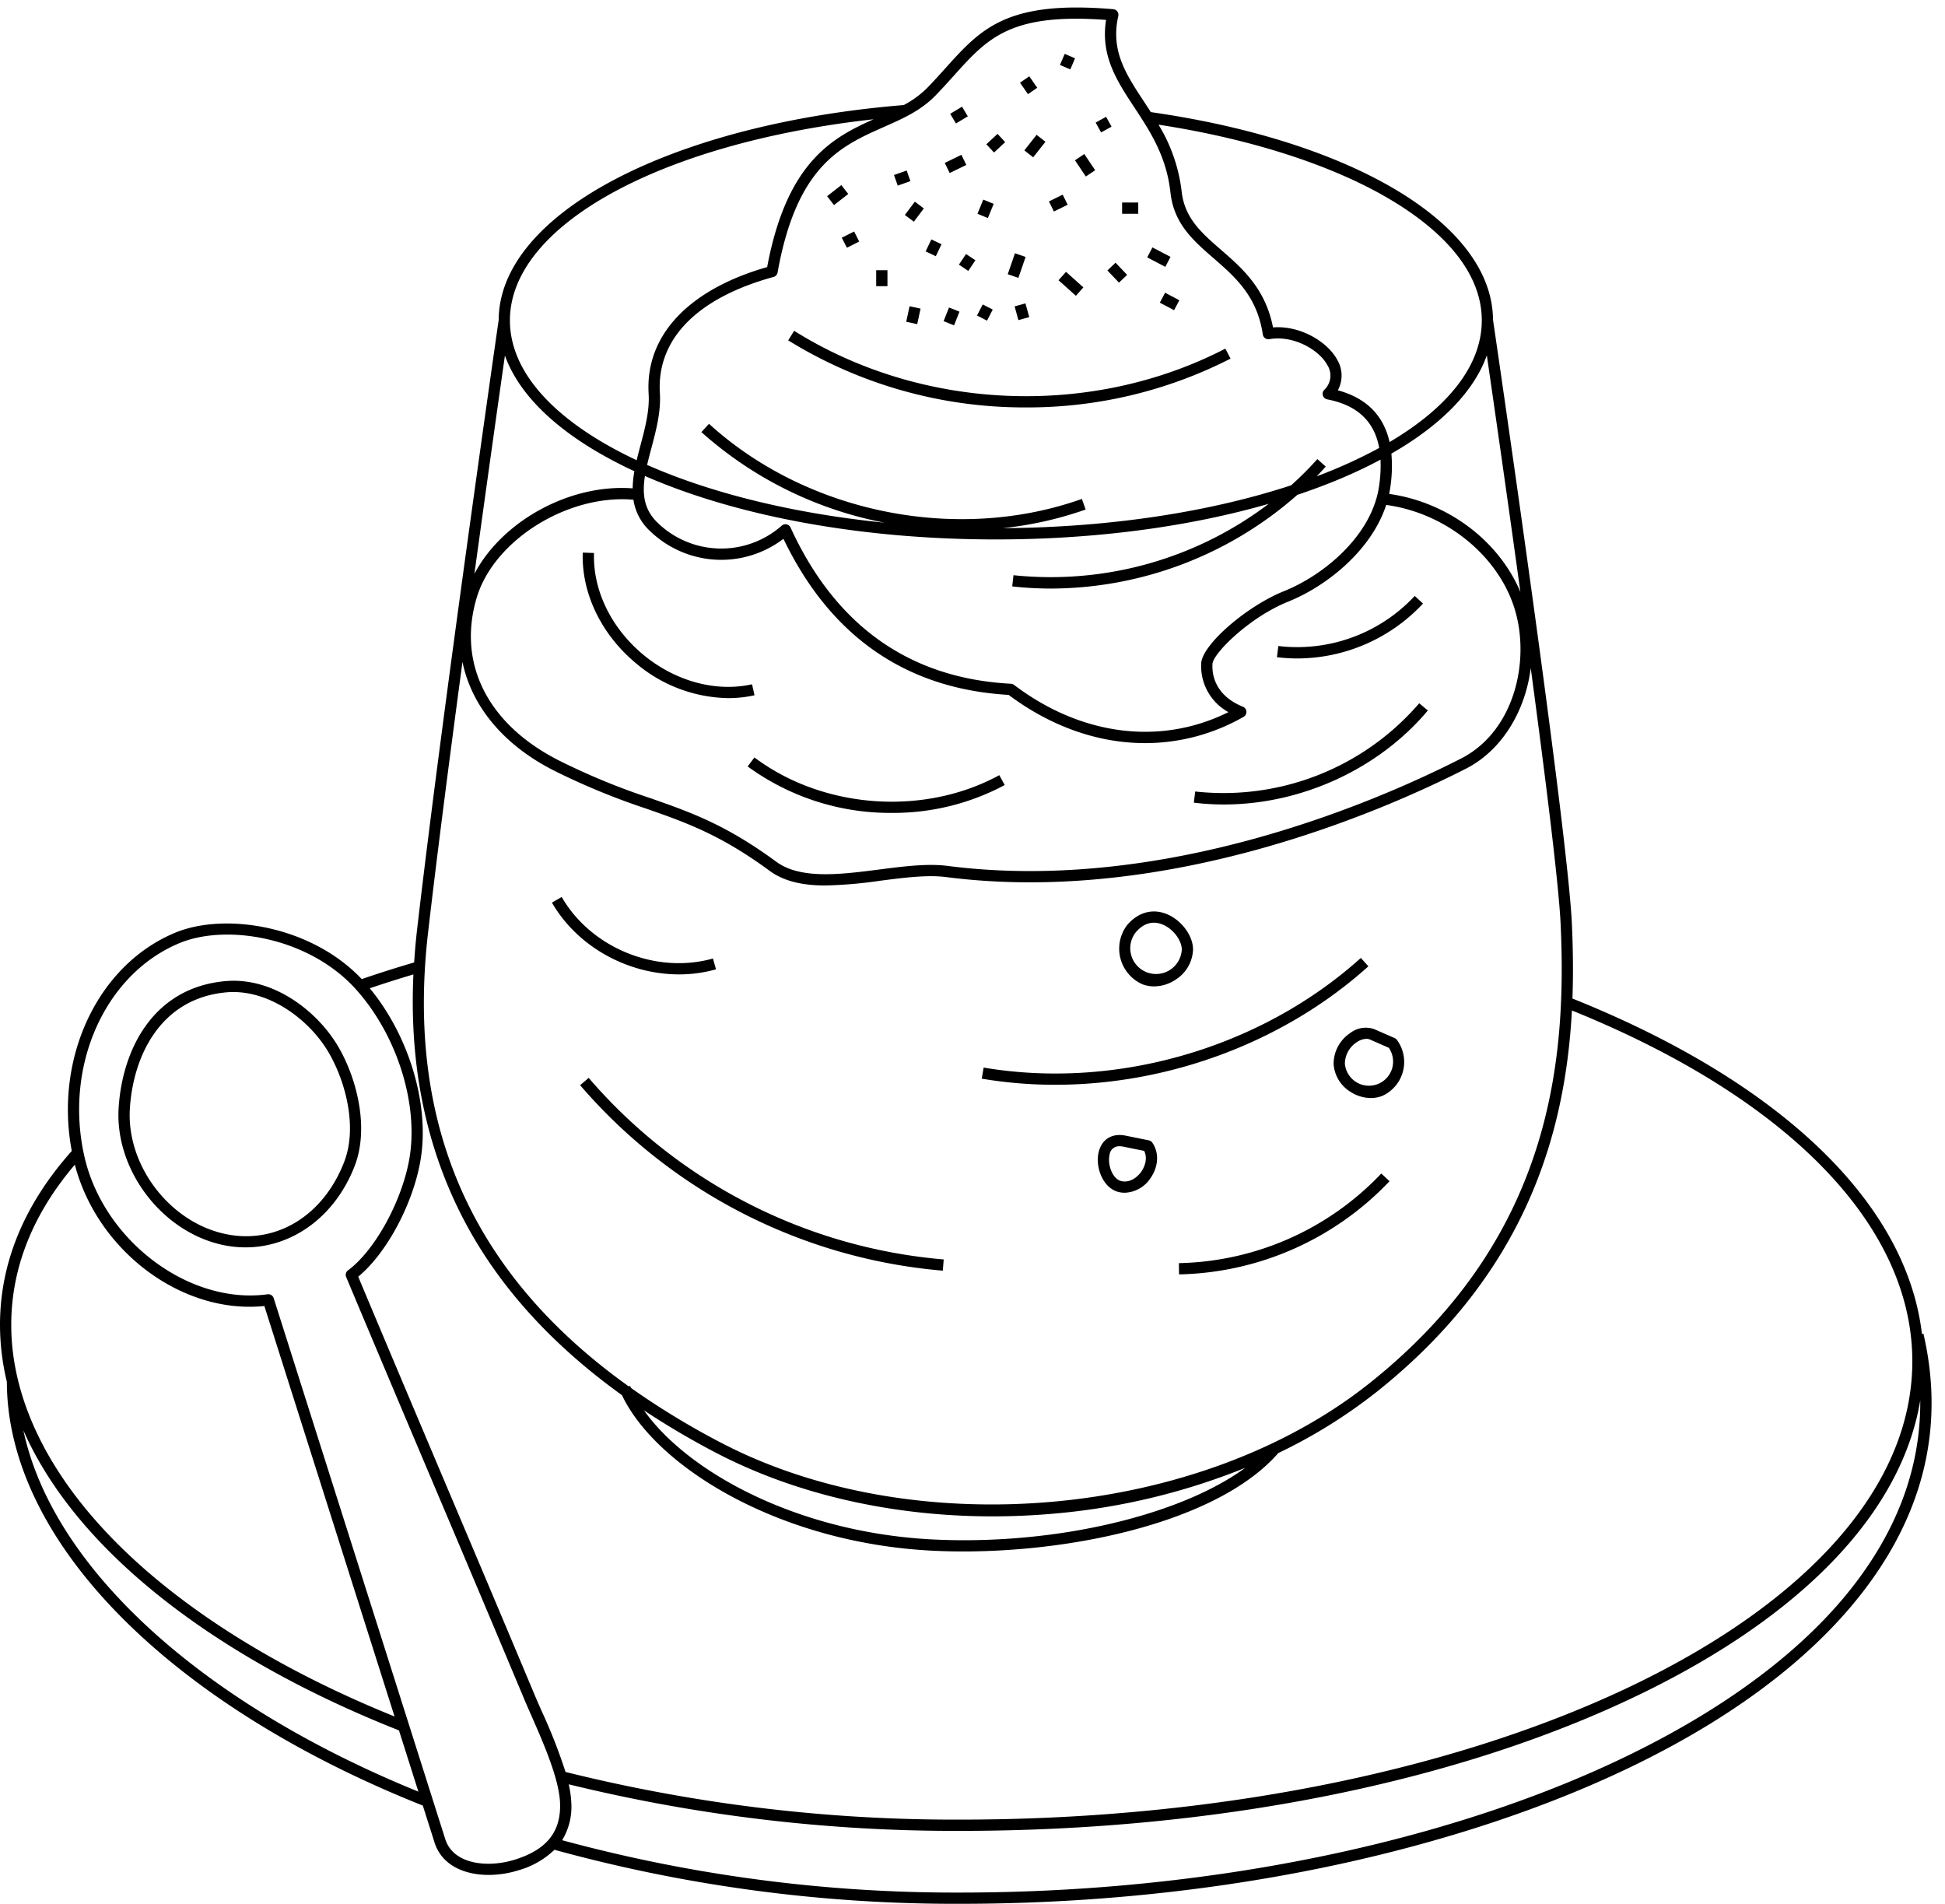 <?xml version="1.0" encoding="UTF-8"?>
<!DOCTYPE svg PUBLIC '-//W3C//DTD SVG 1.0//EN'
          'http://www.w3.org/TR/2001/REC-SVG-20010904/DTD/svg10.dtd'>
<svg height="507.6" preserveAspectRatio="xMidYMid meet" version="1.0" viewBox="0.0 -2.0 518.6 507.6" width="518.6" xmlns="http://www.w3.org/2000/svg" xmlns:xlink="http://www.w3.org/1999/xlink" zoomAndPan="magnify"
><g data-name="Layer 22" id="change1_1"
  ><path d="M512.848,353.562l-.392.091c-4.09-34.891-37.529-67.136-93.191-89.443.252-6.87.139-13.531-.15-19.887-1.179-25.929-20.622-158.277-21.032-161.072-.157-25.349-36.761-47.559-91.237-55.364-.629-.983-1.259-1.943-1.877-2.882-4.769-7.243-8.888-13.5-6.8-22.729A1.5,1.5,0,0,0,296.832.45c-28.413-2.415-35.253,5.18-44.714,15.693-1.514,1.681-3.078,3.419-4.821,5.218a25.953,25.953,0,0,1-6.331,4.646c-62.507,5.117-107.864,29.169-108,57.278-.463,3.215-15.079,104.748-21.806,162.971-.324,2.81-.551,5.58-.733,8.331-4.769,1.4-9.46,2.894-13.976,4.44-13.423-14.225-36.439-17.9-49.77-12.354-20.632,8.591-32.227,33.348-27.543,58.176C6.44,319.09,0,334.684,0,351.2a65.291,65.291,0,0,0,1.83,15.2c.044,20.946,10.6,42.636,30.54,62.733,19.588,19.743,47.373,37.1,80.369,50.236l3.125,9.851c1.919,6.049,7.936,8.635,14.427,8.635a26.818,26.818,0,0,0,7.98-1.247,22.721,22.721,0,0,0,9.566-5.455,402.881,402.881,0,0,0,108.066,14.4c50.449,0,99.759-7.562,142.6-21.867,44.071-14.716,77.686-35.477,97.213-60.04C512.858,402.088,518.622,378.507,512.848,353.562Zm-340.6-228.537c24.938,10.827,58.063,16.79,93.273,16.79,26.26,0,51.354-3.321,72.763-9.5a96.172,96.172,0,0,1-68.061,19.036l-.334,2.982a93.521,93.521,0,0,0,10.4.577,99.689,99.689,0,0,0,65.629-24.988c4.486-1.5,8.8-3.13,12.876-4.9q4.946-2.148,9.3-4.482a36.964,36.964,0,0,1-.395,7.1c-1.876,12.964-14.463,23.587-25.364,27.97-9.976,4.011-21.721,14.218-22.049,19.161a13.972,13.972,0,0,0,7.255,13.08c-18.052,8.978-39.212,6.348-57.17-7.264a1.5,1.5,0,0,0-.827-.3c-26.994-1.429-46.763-15.44-58.756-41.646a1.5,1.5,0,0,0-1.05-.843,1.457,1.457,0,0,0-.314-.033,1.5,1.5,0,0,0-.989.371,24.364,24.364,0,0,1-33.076-.755c-3.711-3.554-4.138-7.755-3.4-12.486Zm-3.565,3.172c-16.778-1.273-34.83,8.774-42.188,22.784,3.4-24.788,6.468-46.5,8.135-58.191,4.163,11.594,16.041,22.268,34.518,30.838A28.387,28.387,0,0,0,168.687,128.2ZM127.1,157.365c4.585-15.4,24.337-27.674,41.792-26.139a14.186,14.186,0,0,0,4.4,8.326,27.338,27.338,0,0,0,35.6,2.094c12.5,26.029,32.689,40.025,60.045,41.615,11.39,8.524,24,12.856,36.389,12.855a52.835,52.835,0,0,0,26.252-7.006,1.5,1.5,0,0,0-.176-2.694c-7.795-3.17-8.27-9.057-8.112-11.441.185-2.789,9.849-12.424,20.174-16.575,10.4-4.18,22.226-13.752,26.14-25.78,15.428,2.068,29.293,12.962,33.988,26.9,4.639,13.774.58,33.26-14.066,40.726-21.766,11.093-78.671,36.089-136.847,28.606-5.379-.69-11.639.111-18.265.961-10.3,1.32-20.952,2.686-27.436-2.077-13.527-9.939-22.888-13.213-33.728-17a180.418,180.418,0,0,1-24.232-10C130.067,191.124,121.873,174.91,127.1,157.365Zm243.292-27.692c.11-.529.209-1.06.287-1.6a38.161,38.161,0,0,0,.313-9.136c13.332-7.662,22.024-16.617,25.446-26.2,1.85,12.73,5.375,37.194,8.942,63.052C399.548,142.064,385.959,131.875,370.389,129.673Zm-.073-78.7c16.207,9.541,24.774,20.76,24.774,32.444,0,12.1-9.13,23.31-24.59,32.434-1.594-7.106-6.194-11.735-13.793-13.8a8.216,8.216,0,0,0-.141-8.1c-2.6-4.856-9.9-9.231-17.145-8.665-2.007-10.389-8.284-15.841-13.852-20.677-5.217-4.532-9.724-8.447-10.508-15.6a44.016,44.016,0,0,0-6.162-17.77C333.237,34.966,354.962,41.93,370.316,50.969ZM249.451,23.449c1.782-1.838,3.365-3.6,4.9-5.3,9.019-10.023,15.038-16.72,40.567-14.842-1.53,9.561,2.887,16.268,7.549,23.347,4.2,6.385,8.552,12.987,9.614,22.674.912,8.321,6.068,12.8,11.525,17.538,5.692,4.945,11.579,10.057,13.1,20.3a1.5,1.5,0,0,0,1.745,1.257c6.316-1.117,13.236,2.757,15.478,6.937a5.216,5.216,0,0,1-.857,6.6,1.5,1.5,0,0,0,.8,2.507c7.981,1.539,12.561,5.815,13.868,12.953a130.423,130.423,0,0,1-16.681,7.569c.823-.853,1.637-1.717,2.428-2.6l-2.236-2a90.558,90.558,0,0,1-6.987,6.992c-21.393,7.021-48.03,11.255-76.927,11.425a96.65,96.65,0,0,0,22.13-4.964l-1-2.827c-33.324,11.827-73.281,3.778-99.425-20.031l-2.019,2.218A102.042,102.042,0,0,0,235.88,137.35c-24.514-2.464-46.364-7.913-63.335-15.4.334-1.458.73-2.96,1.141-4.505,1.261-4.753,2.566-9.667,2.259-14.627-.89-14.375,9.873-25.379,30.306-30.985a1.5,1.5,0,0,0,1.08-1.183C212.438,42.135,224.265,36.9,235.7,31.84,240.759,29.6,245.537,27.487,249.451,23.449ZM232.914,29.8c-11.059,4.948-23.124,11.452-28.366,39.4-21.054,6.032-32.556,18.318-31.6,33.81.277,4.474-.965,9.15-2.165,13.671-.354,1.334-.706,2.675-1.023,4.014-20.988-9.849-33.8-22.936-33.8-37.279C135.961,58.071,176.234,36.1,232.914,29.8ZM114.139,246.6c2.39-20.69,5.778-46.859,9.173-72.138,2.413,11.755,10.876,22.116,24.346,28.951a185.441,185.441,0,0,0,24.6,10.15c10.612,3.713,19.776,6.919,32.942,16.592,4.064,2.985,9.26,3.913,14.911,3.913a118.622,118.622,0,0,0,14.683-1.279c6.43-.824,12.5-1.6,17.5-.96,59.011,7.589,116.578-17.689,138.593-28.909,9.551-4.869,15.828-15.316,17.258-26.815,4,29.81,7.5,57.875,7.974,68.354,1.672,36.791-2.626,83.955-51.109,122.418-45.273,35.916-121.274,42.776-173.021,15.617a209.128,209.128,0,0,1-23.724-14.449c-.085-.191-.182-.382-.262-.572l-.347.145C125.766,337.7,108.214,297.882,114.139,246.6ZM332.033,389.315c-17.226,12.643-50.439,20.613-82.723,19.133C213.1,406.785,183.476,390.621,171.7,374a214.849,214.849,0,0,0,18.9,11.153c21.343,11.2,47.149,17.109,74.023,17.109,5.43,0,10.907-.242,16.4-.73A176.54,176.54,0,0,0,332.033,389.315ZM128.126,330.958c9.043,14.42,21.683,27.472,37.718,39,9.1,19.154,42.141,39.592,83.328,41.484q3.761.174,7.652.173c31.6,0,68.645-8.571,84.008-26.227a139.143,139.143,0,0,0,26.043-16.162c39.861-31.624,50.5-68.93,52.246-101.837,57.707,23.356,90.766,57.368,90.766,93.531,0,67.376-113.937,122.19-253.984,122.19A429.375,429.375,0,0,1,150.784,470.4a143.468,143.468,0,0,0-6.348-16.2c-.712-1.618-1.378-3.132-1.947-4.488-8.238-19.654-16.1-38.237-23.713-56.208-7.469-17.647-15.189-35.885-23.264-55.143,7.439-6.113,14.449-19.022,16.549-30.679,2.656-14.753-2.856-33.373-13.471-46.207,3.782-1.278,7.678-2.514,11.637-3.694C108.946,285.365,114.943,309.94,128.126,330.958ZM19.953,308.5c6.029,23.066,28.615,39.935,50.535,37.682L105.2,455.613C74.781,443.319,49.331,427.5,31.487,409.728,12.851,391.167,3,370.929,3,351.2,3,336.073,8.712,321.719,19.953,308.5ZM34.5,427.023C19.253,411.657,9.656,395.4,6.238,379.356c4.915,11.133,12.679,22.087,23.132,32.5,18.576,18.5,45.2,34.9,77.01,47.47l5.179,16.326C79.953,462.787,53.344,446.017,34.5,427.023ZM137.371,493.75c-7.462,2.349-16.529,1.243-18.647-5.434L72.973,344.088a1.5,1.5,0,0,0-1.429-1.046,1.563,1.563,0,0,0-.2.013,34.1,34.1,0,0,1-4.637.313c-19.6,0-39.549-16.315-44.228-37.157-5.41-24.092,5.492-48.5,25.356-56.768,12.546-5.223,34.374-1.607,46.873,12.1,11.12,12.195,17.043,30.948,14.4,45.6-2.032,11.286-9.2,24.257-16.314,29.529a1.5,1.5,0,0,0-.491,1.785c8.238,19.653,16.1,38.236,23.713,56.208s15.471,36.55,23.707,56.2c.575,1.371,1.248,2.9,1.967,4.537,3.121,7.093,7.393,16.806,7.638,23.27C149.616,486.3,145.816,491.09,137.371,493.75Zm356-71.966C454.962,470.1,359.531,502.558,255.9,502.558A400.187,400.187,0,0,1,149.885,488.6a17.129,17.129,0,0,0,2.44-10.044,27.714,27.714,0,0,0-.683-4.86A432.879,432.879,0,0,0,255.9,486.113c68.464,0,132.854-12.919,181.308-36.378C480.928,428.57,507.032,401.051,512,371.36,512.155,389.087,505.926,405.987,493.369,421.784Z"
    /><path d="M90.189,277.038C84.773,267.777,73.008,258.366,60,259.576c-19.5,1.816-27.439,18.666-28.371,33.83-1,16.21,11.127,32.506,27.023,36.326a29.156,29.156,0,0,0,6.821.816c12.5,0,23.905-8.237,29.107-21.736C98.475,298.709,95.181,285.574,90.189,277.038Zm1.593,30.695c-5.669,14.713-18.695,22.382-32.428,19.082-14.546-3.5-25.64-18.4-24.73-33.225.855-13.924,8.044-29.387,25.655-31.026q.964-.09,1.923-.089c10.512,0,20.584,7.844,25.4,16.077C92.229,286.468,95.317,298.561,91.782,307.733Z"
    /><path d="M247.157 62.571H250.691V65.571H247.157z" transform="rotate(-64.553 248.922 64.071)"
    /><path d="M272.763 18.855H275.763V22.58H272.763z" transform="rotate(-34.727 274.267 20.717)"
    /><path d="M273.42 35.516H278.702V38.516H273.42z" transform="rotate(-51.83 275.923 37.109)"
    /><path d="M280.132 50.643H284.217V53.643H280.132z" transform="rotate(-26.19 282.17 52.142)"
    /><path d="M287.812 39.458H290.812V44.659H287.812z" transform="rotate(-33.809 289.312 42.059)"
    /><path d="M252.309 40.198H257.244V43.198H252.309z" transform="rotate(-25.981 254.78 41.697)"
    /><path d="M260.741 52.174H264.826V55.174H260.741z" transform="rotate(-67.793 262.785 53.673)"
    /><path d="M268.126 67.301H274.033V70.301H268.126z" transform="rotate(-70.946 271.08 68.802)"
    /><path d="M284.05 70.557H287.05V76.77H284.05z" transform="rotate(-48.193 285.55 73.664)"
    /><path d="M296.398 68.454H299.398V72.93H296.398z" transform="rotate(-43.615 297.9 70.692)"
    /><path d="M307.492 63.829H310.492V69.272H307.492z" transform="rotate(-62.4 308.994 66.55)"
    /><path d="M299.189 51.993H303.494V54.993H299.189z"
    /><path d="M292.661 29.717H295.843V32.717H292.661z" transform="rotate(-28.884 294.256 31.216)"
    /><path d="M283.022 12.934H286.236V15.934H283.022z" transform="rotate(-66.806 284.63 14.433)"
    /><path d="M253.854 27.175H257.541V30.175H253.854z" transform="rotate(-30.906 255.7 28.675)"
    /><path d="M263.468 34.676H267.54V37.676H263.468z" transform="rotate(-42.876 265.504 36.176)"
    /><path d="M238.761 43.97H242.349V46.97H238.761z" transform="rotate(-19.508 240.559 45.47)"
    /><path d="M241.58 52.939H246.013V55.939H241.58z" transform="rotate(-53.133 243.794 54.44)"
    /><path d="M225.813 64.044L229.087 62.397 227.739 59.717 224.447 61.372 225.813 64.044z"
    /><path d="M220.942 48.507H225.754V51.507H220.942z" transform="rotate(-37.914 223.35 50.007)"
    /><path d="M233.623 70.039H236.623V74.294H233.623z"
    /><path d="M241.427 80.534H245.658V83.534H241.427z" transform="rotate(-77.902 243.541 82.035)"
    /><path d="M251.749 80.858H255.671V83.858H251.749z" transform="rotate(-68.313 253.71 82.358)"
    /><path d="M256.27 66.53H259.684V69.53H256.27z" transform="rotate(-56.22 257.874 68.099)"
    /><path d="M260.937 79.825H264.26V82.825H260.937z" transform="rotate(-62.784 262.6 81.325)"
    /><path d="M270.975 79.306H273.974V83.107H270.975z" transform="rotate(-15.48 272.12 81.142)"
    /><path d="M310.351 76.222H313.351V80.519H310.351z" transform="rotate(-62.137 311.849 78.371)"
    /><path d="M211.747,86.194l-1.594,2.542A119.783,119.783,0,0,0,273.6,106.618a118.811,118.811,0,0,0,54.5-13.009l-1.379-2.665C290.971,109.441,245.843,107.575,211.747,86.194Z"
    /><path d="M169.57,174.826a38.984,38.984,0,0,0,24.618,9.293,32,32,0,0,0,6.987-.76l-.654-2.928c-9.622,2.154-20.478-.8-29.034-7.912s-13.452-17.235-13.1-27.09l-3-.108C155,156.1,160.305,167.129,169.57,174.826Z"
    /><path d="M199.353,202.335A64.428,64.428,0,0,0,237.8,214.72a63.009,63.009,0,0,0,30.088-7.426l-1.436-2.634c-20.122,10.968-46.973,9.024-65.3-4.725Z"
    /><path d="M379.424,158.908l-2.211-2.027a42.835,42.835,0,0,1-36.366,13.348l-.375,2.976a43.277,43.277,0,0,0,5.417.338A45.991,45.991,0,0,0,379.424,158.908Z"
    /><path d="M380.712,187.417l-2.3-1.929a68.868,68.868,0,0,1-59.73,23.524l-.366,2.977a65.656,65.656,0,0,0,8.016.486C346.853,212.475,367.535,203.115,380.712,187.417Z"
    /><path d="M364.855,255.618l-2.007-2.23c-26.661,24.01-65.2,35.209-100.578,29.228l-.5,2.958a117.546,117.546,0,0,0,19.593,1.625C311.712,287.2,342.4,275.843,364.855,255.618Z"
    /><path d="M156.96,285.361l-2.281,1.95a143.566,143.566,0,0,0,96.7,49.448l.244-2.99A140.54,140.54,0,0,1,156.96,285.361Z"
    /><path d="M314.331,334.752l.039,3a79.559,79.559,0,0,0,56.124-24.844l-2.2-2.046A76.5,76.5,0,0,1,314.331,334.752Z"
    /><path d="M181.042,257.771a36.313,36.313,0,0,0,9.867-1.347l-.814-2.887c-15.136,4.27-32.47-2.782-40.329-16.4l-2.6,1.5C154.014,250.5,167.494,257.771,181.042,257.771Z"
    /><path d="M306.307,302.012l-6.17-1.249c-3.667-.744-6.436.985-7.224,4.507-.9,4.037,1.224,9.51,5.321,10.515a6.921,6.921,0,0,0,1.647.2A8.589,8.589,0,0,0,306.822,312c2.1-3.064,2.259-6.744.415-9.375A1.5,1.5,0,0,0,306.307,302.012Zm-1.961,8.291c-1.05,1.537-3.093,3.133-5.4,2.568-2.339-.573-3.685-4.362-3.107-6.947a2.557,2.557,0,0,1,2.659-2.334,5.265,5.265,0,0,1,1.041.114l5.528,1.119C306.019,306.679,305.313,308.891,304.346,310.3Z"
    /><path d="M359.968,273.438a9.86,9.86,0,0,0-4.381,8.293,9.45,9.45,0,0,0,4.469,7.334,10.048,10.048,0,0,0,5.441,1.665,8.434,8.434,0,0,0,3.079-.568,9.922,9.922,0,0,0,3.832-15,1.507,1.507,0,0,0-.548-.41l-5.417-2.371A6.791,6.791,0,0,0,359.968,273.438Zm5.272,1.686,5.073,2.221a6.548,6.548,0,0,1,.875,5.492,6.446,6.446,0,0,1-12.6-1.247,6.878,6.878,0,0,1,3.085-5.681,4.908,4.908,0,0,1,2.664-.96A2.262,2.262,0,0,1,365.24,275.124Z"
    /><path d="M304.674,260.434a8.772,8.772,0,0,0,3.048.534,10.473,10.473,0,0,0,5.915-1.913,9.868,9.868,0,0,0,4.464-7.893c.03-3.786-3.253-8.089-7.319-9.592-3.721-1.377-7.468-.249-10.279,3.088a10.387,10.387,0,0,0,4.171,15.776ZM302.8,246.59c2.534-3.008,5.173-2.861,6.943-2.206,3.182,1.176,5.378,4.5,5.36,6.753a6.873,6.873,0,1,1-12.3-4.547Z"
  /></g
></svg
>
